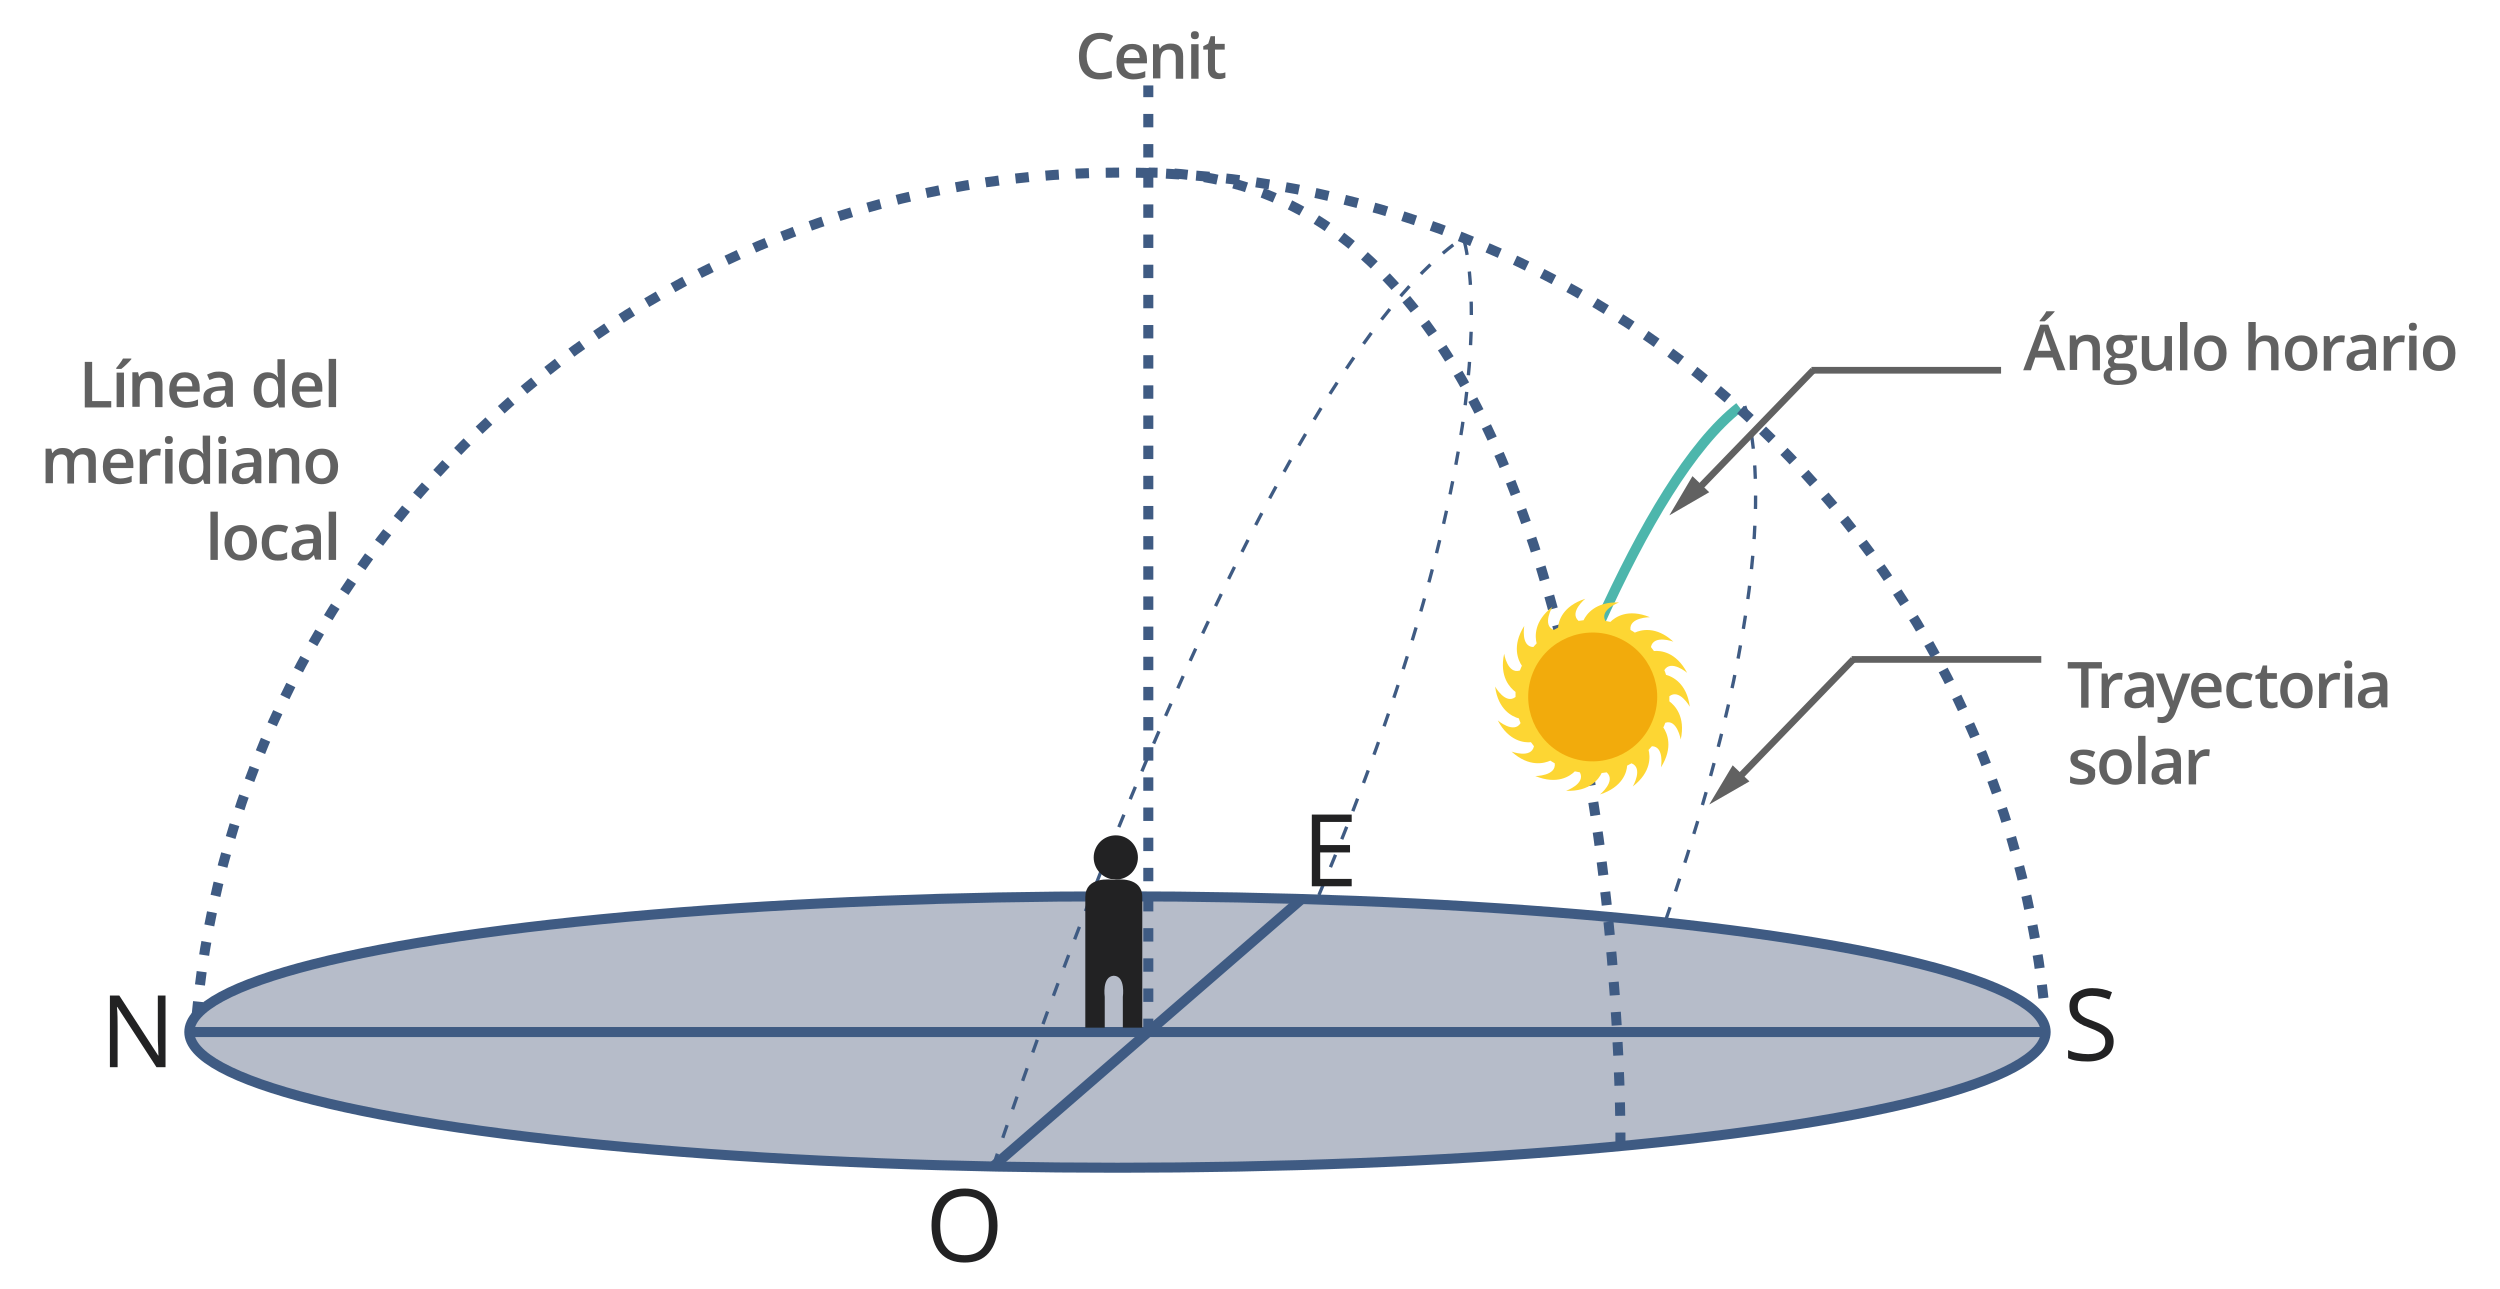 <?xml version="1.0" encoding="utf-8"?>
<!-- Generator: Adobe Illustrator 14.0.0, SVG Export Plug-In . SVG Version: 6.00 Build 43363)  -->
<!DOCTYPE svg PUBLIC "-//W3C//DTD SVG 1.1//EN" "http://www.w3.org/Graphics/SVG/1.1/DTD/svg11.dtd">
<svg version="1.1" xmlns="http://www.w3.org/2000/svg" xmlns:xlink="http://www.w3.org/1999/xlink" x="0px" y="0px" width="746.1px"
	 height="384.6px" viewBox="0 0 746.1 384.6" style="enable-background:new 0 0 746.1 384.6;" xml:space="preserve">
<style type="text/css">
<![CDATA[
	.st0{fill:none;stroke:#4DB6AC;stroke-width:3;}
	.st1{fill:#B6BCC9;stroke:#3F5B83;stroke-width:3;}
	.st2{fill:none;stroke:#3F5B83;stroke-miterlimit:10;stroke-dasharray:4,5;}
	.st3{fill:none;stroke:#616161;stroke-width:2;}
	.st4{fill:#222223;}
	.st5{fill:#F2AB0C;}
	.st6{fill:#FDD633;}
	.st7{fill:#616161;}
	.st8{fill:none;stroke:#3F5B83;stroke-width:3;}
	.st9{fill:none;stroke:#3F5B83;stroke-width:3;stroke-miterlimit:10;stroke-dasharray:4,5;}
]]>
</style>
<g id="Capa_2">
	<ellipse class="st1" cx="333.5" cy="308" rx="277" ry="40.5"/>
	<line class="st8" x1="56.5" y1="308" x2="610.5" y2="308"/>
	<line class="st8" x1="388.5" y1="268.3" x2="296.4" y2="348.1"/>
</g>
<g id="Capa_4">
	<path class="st2" d="M296.4,348.1c0,0,76.5-233.7,140.3-277.2c0,0,17.8,51.5-43.2,196.5"/>
	<path class="st2" d="M520.7,121.2c0,0,16.3,39.2-24.1,154.9"/>
	<path class="st0" d="M477.3,186.1c13.1-28.9,27.5-53.5,41.8-64.6"/>
	<line class="st9" x1="342.7" y1="308" x2="342.7" y2="25.5"/>
	<path class="st9" d="M483.6,342c0,0,3.4-290.5-140.8-290.5"/>
	<g>
		<line class="st3" x1="597.2" y1="110.5" x2="540.6" y2="110.5"/>
		<line class="st3" x1="541.1" y1="110.5" x2="505.4" y2="147.4"/>
		<polygon class="st7" points="510.1,146.9 505.1,142.1 498.2,153.8 		"/>
	</g>
	<g>
		<line class="st3" x1="609.2" y1="196.8" x2="552.6" y2="196.8"/>
		<line class="st3" x1="553.1" y1="196.8" x2="517.4" y2="233.7"/>
		<polygon class="st7" points="522.1,233.2 517.1,228.4 510.1,240.1 		"/>
	</g>
	<g>
		<path class="st7" d="M328.4,11.6c-1.3,0-2.3,0.5-3,1.4c-0.7,0.9-1.1,2.1-1.1,3.7c0,1.7,0.4,2.9,1.1,3.8c0.7,0.9,1.7,1.3,3,1.3
			c0.6,0,1.1-0.1,1.7-0.2c0.5-0.1,1.1-0.3,1.7-0.4v1.9c-1.1,0.4-2.3,0.6-3.6,0.6c-2,0-3.5-0.6-4.6-1.8c-1.1-1.2-1.6-2.9-1.6-5.2
			c0-1.4,0.3-2.6,0.8-3.7c0.5-1.1,1.3-1.9,2.2-2.4c1-0.6,2.1-0.8,3.4-0.8c1.4,0,2.7,0.3,3.8,0.9l-0.8,1.8c-0.5-0.2-0.9-0.4-1.5-0.6
			C329.5,11.7,328.9,11.6,328.4,11.6z"/>
		<path class="st7" d="M338.2,23.7c-1.6,0-2.8-0.5-3.7-1.4c-0.9-0.9-1.3-2.2-1.3-3.8c0-1.7,0.4-3,1.3-4c0.8-1,2-1.4,3.4-1.4
			c1.4,0,2.4,0.4,3.2,1.2c0.8,0.8,1.2,2,1.2,3.4v1.2h-6.8c0,1,0.3,1.8,0.8,2.3c0.5,0.5,1.2,0.8,2.1,0.8c0.6,0,1.2-0.1,1.7-0.2
			c0.5-0.1,1.1-0.3,1.7-0.6V23c-0.5,0.3-1.1,0.4-1.6,0.5S338.9,23.7,338.2,23.7z M337.8,14.7c-0.7,0-1.2,0.2-1.7,0.7
			c-0.4,0.4-0.7,1.1-0.7,1.9h4.7c0-0.8-0.2-1.5-0.6-1.9C339,14.9,338.4,14.7,337.8,14.7z"/>
		<path class="st7" d="M353.1,23.5h-2.2v-6.3c0-0.8-0.2-1.4-0.5-1.8s-0.8-0.6-1.5-0.6c-0.9,0-1.6,0.3-2,0.8
			c-0.4,0.5-0.6,1.5-0.6,2.7v5.1h-2.2V13.2h1.7l0.3,1.3h0.1c0.3-0.5,0.7-0.9,1.3-1.1c0.6-0.3,1.2-0.4,1.9-0.4c2.5,0,3.7,1.3,3.7,3.8
			V23.5z"/>
		<path class="st7" d="M355.4,10.5c0-0.4,0.1-0.7,0.3-0.9c0.2-0.2,0.5-0.3,0.9-0.3c0.4,0,0.7,0.1,0.9,0.3c0.2,0.2,0.3,0.5,0.3,0.9
			c0,0.4-0.1,0.7-0.3,0.9c-0.2,0.2-0.5,0.3-0.9,0.3c-0.4,0-0.7-0.1-0.9-0.3C355.5,11.2,355.4,10.9,355.4,10.5z M357.7,23.5h-2.2
			V13.2h2.2V23.5z"/>
		<path class="st7" d="M364.1,21.9c0.5,0,1.1-0.1,1.6-0.3v1.6c-0.2,0.1-0.6,0.2-0.9,0.3c-0.4,0.1-0.8,0.1-1.2,0.1
			c-2.1,0-3.1-1.1-3.1-3.3v-5.5h-1.4v-1l1.5-0.8l0.7-2.2h1.3v2.3h2.9v1.7h-2.9v5.5c0,0.5,0.1,0.9,0.4,1.2
			C363.3,21.8,363.7,21.9,364.1,21.9z"/>
	</g>
	<g>
		<path class="st7" d="M614,110.5l-1.4-3.8h-5.2l-1.3,3.8h-2.3l5.1-13.6h2.4l5.1,13.6H614z M612.1,104.8l-1.3-3.7
			c-0.1-0.2-0.2-0.6-0.4-1.2c-0.2-0.5-0.3-0.9-0.3-1.2c-0.2,0.8-0.4,1.6-0.7,2.5l-1.2,3.5H612.1z M608.7,95.9v-0.2
			c0.4-0.4,0.7-0.9,1.1-1.4c0.4-0.5,0.7-1,0.9-1.4h2.5V93c-0.3,0.4-0.8,0.9-1.4,1.5c-0.6,0.6-1.2,1.1-1.6,1.4H608.7z"/>
		<path class="st7" d="M626.7,110.5h-2.2v-6.3c0-0.8-0.2-1.4-0.5-1.8s-0.8-0.6-1.5-0.6c-0.9,0-1.6,0.3-2,0.8
			c-0.4,0.5-0.6,1.5-0.6,2.7v5.1h-2.2v-10.3h1.7l0.3,1.3h0.1c0.3-0.5,0.7-0.9,1.3-1.1c0.6-0.3,1.2-0.4,1.9-0.4
			c2.5,0,3.7,1.3,3.7,3.8V110.5z"/>
		<path class="st7" d="M637.8,100.2v1.2l-1.8,0.3c0.2,0.2,0.3,0.5,0.4,0.8s0.2,0.6,0.2,1c0,1.1-0.4,1.9-1.1,2.5
			c-0.7,0.6-1.7,0.9-3,0.9c-0.3,0-0.6,0-0.9-0.1c-0.5,0.3-0.7,0.6-0.7,1c0,0.2,0.1,0.4,0.3,0.5c0.2,0.1,0.6,0.2,1.2,0.2h1.8
			c1.1,0,2,0.2,2.6,0.7c0.6,0.5,0.9,1.2,0.9,2.1c0,1.2-0.5,2.1-1.4,2.7c-1,0.6-2.3,0.9-4.2,0.9c-1.4,0-2.5-0.2-3.2-0.7
			c-0.7-0.5-1.1-1.2-1.1-2.1c0-0.6,0.2-1.2,0.6-1.6c0.4-0.4,1-0.7,1.7-0.9c-0.3-0.1-0.5-0.3-0.7-0.6c-0.2-0.3-0.3-0.6-0.3-0.9
			c0-0.4,0.1-0.7,0.3-1c0.2-0.3,0.5-0.5,1-0.8c-0.5-0.2-1-0.6-1.3-1.1c-0.3-0.5-0.5-1.1-0.5-1.8c0-1.1,0.4-2,1.1-2.6s1.7-0.9,3-0.9
			c0.3,0,0.6,0,0.9,0.1c0.3,0,0.6,0.1,0.7,0.1H637.8z M629.8,112.1c0,0.5,0.2,0.8,0.6,1.1c0.4,0.3,1,0.4,1.8,0.4
			c1.2,0,2.1-0.2,2.7-0.5c0.6-0.3,0.9-0.8,0.9-1.4c0-0.4-0.2-0.8-0.5-1c-0.3-0.2-0.9-0.3-1.8-0.3h-1.7c-0.6,0-1.1,0.1-1.5,0.4
			C629.9,111.2,629.8,111.6,629.8,112.1z M630.7,103.6c0,0.6,0.2,1.1,0.5,1.5c0.3,0.3,0.8,0.5,1.4,0.5c1.3,0,1.9-0.7,1.9-2
			c0-0.7-0.2-1.2-0.5-1.5c-0.3-0.4-0.8-0.5-1.4-0.5c-0.6,0-1.1,0.2-1.4,0.5C630.9,102.4,630.7,102.9,630.7,103.6z"/>
		<path class="st7" d="M646.5,110.5l-0.3-1.3h-0.1c-0.3,0.5-0.7,0.9-1.3,1.1s-1.2,0.4-1.9,0.4c-1.2,0-2.2-0.3-2.8-0.9
			c-0.6-0.6-0.9-1.6-0.9-2.8v-6.7h2.2v6.3c0,0.8,0.2,1.4,0.5,1.8c0.3,0.4,0.8,0.6,1.5,0.6c0.9,0,1.6-0.3,2-0.8
			c0.4-0.5,0.6-1.5,0.6-2.8v-5.1h2.2v10.3H646.5z"/>
		<path class="st7" d="M652.8,110.5h-2.2V96.1h2.2V110.5z"/>
		<path class="st7" d="M664.5,105.4c0,1.7-0.4,3-1.3,3.9c-0.9,0.9-2.1,1.4-3.6,1.4c-1,0-1.8-0.2-2.5-0.6c-0.7-0.4-1.3-1.1-1.7-1.9
			c-0.4-0.8-0.6-1.8-0.6-2.8c0-1.7,0.4-3,1.3-3.9c0.9-0.9,2.1-1.4,3.6-1.4c1.5,0,2.7,0.5,3.5,1.4
			C664.1,102.4,664.5,103.7,664.5,105.4z M657,105.4c0,2.4,0.9,3.6,2.6,3.6c1.7,0,2.6-1.2,2.6-3.6c0-2.3-0.9-3.5-2.6-3.5
			c-0.9,0-1.6,0.3-2,0.9C657.2,103.4,657,104.2,657,105.4z"/>
		<path class="st7" d="M680,110.5h-2.2v-6.3c0-0.8-0.2-1.4-0.5-1.8s-0.8-0.6-1.5-0.6c-0.9,0-1.6,0.3-2,0.8c-0.4,0.5-0.6,1.5-0.6,2.8
			v5.1H671V96.1h2.2v3.7c0,0.6,0,1.2-0.1,1.9h0.1c0.3-0.5,0.7-0.9,1.2-1.2c0.5-0.3,1.1-0.4,1.9-0.4c2.5,0,3.7,1.3,3.7,3.8V110.5z"/>
		<path class="st7" d="M691.6,105.4c0,1.7-0.4,3-1.3,3.9c-0.9,0.9-2.1,1.4-3.6,1.4c-1,0-1.8-0.2-2.5-0.6c-0.7-0.4-1.3-1.1-1.7-1.9
			c-0.4-0.8-0.6-1.8-0.6-2.8c0-1.7,0.4-3,1.3-3.9c0.9-0.9,2.1-1.4,3.6-1.4c1.5,0,2.7,0.5,3.5,1.4
			C691.2,102.4,691.6,103.7,691.6,105.4z M684.1,105.4c0,2.4,0.9,3.6,2.6,3.6c1.7,0,2.6-1.2,2.6-3.6c0-2.3-0.9-3.5-2.6-3.5
			c-0.9,0-1.6,0.3-2,0.9C684.3,103.4,684.1,104.2,684.1,105.4z"/>
		<path class="st7" d="M698.7,100.1c0.4,0,0.8,0,1.1,0.1l-0.2,2c-0.3-0.1-0.6-0.1-1-0.1c-0.9,0-1.6,0.3-2.1,0.9
			c-0.5,0.6-0.8,1.3-0.8,2.2v5.4h-2.2v-10.3h1.7l0.3,1.8h0.1c0.3-0.6,0.8-1.1,1.3-1.5C697.5,100.2,698.1,100.1,698.7,100.1z"/>
		<path class="st7" d="M707.4,110.5l-0.4-1.4h-0.1c-0.5,0.6-1,1-1.5,1.3c-0.5,0.2-1.1,0.3-1.9,0.3c-1,0-1.8-0.3-2.4-0.8
			c-0.6-0.5-0.8-1.3-0.8-2.3c0-1.1,0.4-1.9,1.2-2.4c0.8-0.5,2-0.8,3.6-0.9l1.8-0.1v-0.5c0-0.7-0.2-1.1-0.5-1.5
			c-0.3-0.3-0.8-0.5-1.4-0.5c-0.5,0-1,0.1-1.5,0.2c-0.5,0.2-0.9,0.3-1.4,0.5l-0.7-1.6c0.6-0.3,1.2-0.5,1.8-0.7
			c0.7-0.2,1.3-0.2,1.9-0.2c1.3,0,2.3,0.3,3,0.9c0.7,0.6,1,1.5,1,2.7v6.9H707.4z M704.2,109c0.8,0,1.4-0.2,1.9-0.7
			c0.5-0.4,0.7-1.1,0.7-1.9v-0.9l-1.3,0.1c-1,0-1.8,0.2-2.2,0.5c-0.5,0.3-0.7,0.8-0.7,1.4c0,0.5,0.1,0.8,0.4,1.1
			C703.2,108.9,703.6,109,704.2,109z"/>
		<path class="st7" d="M716.6,100.1c0.4,0,0.8,0,1.1,0.1l-0.2,2c-0.3-0.1-0.6-0.1-1-0.1c-0.9,0-1.6,0.3-2.1,0.9
			c-0.5,0.6-0.8,1.3-0.8,2.2v5.4h-2.2v-10.3h1.7l0.3,1.8h0.1c0.3-0.6,0.8-1.1,1.3-1.5C715.4,100.2,716,100.1,716.6,100.1z"/>
		<path class="st7" d="M718.9,97.5c0-0.4,0.1-0.7,0.3-0.9c0.2-0.2,0.5-0.3,0.9-0.3c0.4,0,0.7,0.1,0.9,0.3c0.2,0.2,0.3,0.5,0.3,0.9
			c0,0.4-0.1,0.7-0.3,0.9c-0.2,0.2-0.5,0.3-0.9,0.3c-0.4,0-0.7-0.1-0.9-0.3C719,98.2,718.9,97.9,718.9,97.5z M721.2,110.5H719v-10.3
			h2.2V110.5z"/>
		<path class="st7" d="M732.8,105.4c0,1.7-0.4,3-1.3,3.9c-0.9,0.9-2.1,1.4-3.6,1.4c-1,0-1.8-0.2-2.5-0.6c-0.7-0.4-1.3-1.1-1.7-1.9
			c-0.4-0.8-0.6-1.8-0.6-2.8c0-1.7,0.4-3,1.3-3.9c0.9-0.9,2.1-1.4,3.6-1.4c1.5,0,2.7,0.5,3.5,1.4
			C732.4,102.4,732.8,103.7,732.8,105.4z M725.4,105.4c0,2.4,0.9,3.6,2.6,3.6c1.7,0,2.6-1.2,2.6-3.6c0-2.3-0.9-3.5-2.6-3.5
			c-0.9,0-1.6,0.3-2,0.9C725.6,103.4,725.4,104.2,725.4,105.4z"/>
	</g>
	<g>
		<path class="st7" d="M623.3,211.2h-2.2v-11.7h-4v-1.9h10.2v1.9h-4V211.2z"/>
		<path class="st7" d="M632.4,200.8c0.4,0,0.8,0,1.1,0.1l-0.2,2c-0.3-0.1-0.6-0.1-1-0.1c-0.9,0-1.6,0.3-2.1,0.9
			c-0.5,0.6-0.8,1.3-0.8,2.2v5.4h-2.2V201h1.7l0.3,1.8h0.1c0.3-0.6,0.8-1.1,1.3-1.5C631.2,201,631.8,200.8,632.4,200.8z"/>
		<path class="st7" d="M641.1,211.2l-0.4-1.4h-0.1c-0.5,0.6-1,1-1.5,1.3c-0.5,0.2-1.1,0.3-1.9,0.3c-1,0-1.8-0.3-2.4-0.8
			c-0.6-0.5-0.8-1.3-0.8-2.3c0-1.1,0.4-1.9,1.2-2.4c0.8-0.5,2-0.8,3.6-0.9l1.8-0.1v-0.5c0-0.7-0.2-1.1-0.5-1.5
			c-0.3-0.3-0.8-0.5-1.4-0.5c-0.5,0-1,0.1-1.5,0.2c-0.5,0.2-0.9,0.3-1.4,0.5l-0.7-1.6c0.6-0.3,1.2-0.5,1.8-0.7
			c0.7-0.2,1.3-0.2,1.9-0.2c1.3,0,2.3,0.3,3,0.9c0.7,0.6,1,1.5,1,2.7v6.9H641.1z M637.9,209.8c0.8,0,1.4-0.2,1.9-0.7
			c0.5-0.4,0.7-1.1,0.7-1.9v-0.9l-1.3,0.1c-1,0-1.8,0.2-2.2,0.5c-0.5,0.3-0.7,0.8-0.7,1.4c0,0.5,0.1,0.8,0.4,1.1
			C636.9,209.6,637.3,209.8,637.9,209.8z"/>
		<path class="st7" d="M643.4,201h2.4l2.1,5.8c0.3,0.8,0.5,1.6,0.6,2.3h0.1c0.1-0.3,0.2-0.8,0.3-1.2c0.1-0.5,0.9-2.8,2.4-6.9h2.4
			l-4.4,11.6c-0.8,2.1-2.1,3.2-4,3.2c-0.5,0-1-0.1-1.4-0.2v-1.7c0.3,0.1,0.7,0.1,1.1,0.1c1.1,0,1.8-0.6,2.2-1.8l0.4-1L643.4,201z"/>
		<path class="st7" d="M658.9,211.4c-1.6,0-2.8-0.5-3.7-1.4c-0.9-0.9-1.3-2.2-1.3-3.8c0-1.7,0.4-3,1.3-4c0.8-1,2-1.4,3.4-1.4
			c1.4,0,2.4,0.4,3.2,1.2c0.8,0.8,1.2,2,1.2,3.4v1.2h-6.8c0,1,0.3,1.8,0.8,2.3c0.5,0.5,1.2,0.8,2.1,0.8c0.6,0,1.2-0.1,1.7-0.2
			c0.5-0.1,1.1-0.3,1.7-0.6v1.8c-0.5,0.3-1.1,0.4-1.6,0.5S659.6,211.4,658.9,211.4z M658.5,202.4c-0.7,0-1.2,0.2-1.7,0.7
			c-0.4,0.4-0.7,1.1-0.7,1.9h4.7c0-0.8-0.2-1.5-0.6-1.9C659.8,202.7,659.2,202.4,658.5,202.4z"/>
		<path class="st7" d="M669.1,211.4c-1.6,0-2.7-0.5-3.5-1.4c-0.8-0.9-1.2-2.2-1.2-3.9c0-1.7,0.4-3.1,1.3-4c0.8-0.9,2.1-1.4,3.7-1.4
			c1.1,0,2.1,0.2,2.9,0.6l-0.7,1.8c-0.9-0.4-1.7-0.5-2.3-0.5c-1.8,0-2.7,1.2-2.7,3.5c0,1.2,0.2,2,0.7,2.6c0.4,0.6,1.1,0.9,1.9,0.9
			c1,0,1.9-0.2,2.8-0.7v1.9c-0.4,0.2-0.8,0.4-1.2,0.5S669.7,211.4,669.1,211.4z"/>
		<path class="st7" d="M678.1,209.7c0.5,0,1.1-0.1,1.6-0.3v1.6c-0.2,0.1-0.6,0.2-0.9,0.3c-0.4,0.1-0.8,0.1-1.2,0.1
			c-2.1,0-3.1-1.1-3.1-3.3v-5.5h-1.4v-1l1.5-0.8l0.7-2.2h1.3v2.3h2.9v1.7h-2.9v5.5c0,0.5,0.1,0.9,0.4,1.2
			C677.3,209.5,677.7,209.7,678.1,209.7z"/>
		<path class="st7" d="M690.2,206.1c0,1.7-0.4,3-1.3,3.9c-0.9,0.9-2.1,1.4-3.6,1.4c-1,0-1.8-0.2-2.5-0.6c-0.7-0.4-1.3-1.1-1.7-1.9
			c-0.4-0.8-0.6-1.8-0.6-2.8c0-1.7,0.4-3,1.3-3.9c0.9-0.9,2.1-1.4,3.6-1.4c1.5,0,2.7,0.5,3.5,1.4
			C689.8,203.2,690.2,204.5,690.2,206.1z M682.7,206.1c0,2.4,0.9,3.6,2.6,3.6c1.7,0,2.6-1.2,2.6-3.6c0-2.3-0.9-3.5-2.6-3.5
			c-0.9,0-1.6,0.3-2,0.9C682.9,204.1,682.7,205,682.7,206.1z"/>
		<path class="st7" d="M697.3,200.8c0.4,0,0.8,0,1.1,0.1l-0.2,2c-0.3-0.1-0.6-0.1-1-0.1c-0.9,0-1.6,0.3-2.1,0.9
			c-0.5,0.6-0.8,1.3-0.8,2.2v5.4h-2.2V201h1.7l0.3,1.8h0.1c0.3-0.6,0.8-1.1,1.3-1.5C696.1,201,696.7,200.8,697.3,200.8z"/>
		<path class="st7" d="M699.6,198.3c0-0.4,0.1-0.7,0.3-0.9c0.2-0.2,0.5-0.3,0.9-0.3c0.4,0,0.7,0.1,0.9,0.3c0.2,0.2,0.3,0.5,0.3,0.9
			c0,0.4-0.1,0.7-0.3,0.9c-0.2,0.2-0.5,0.3-0.9,0.3c-0.4,0-0.7-0.1-0.9-0.3C699.8,198.9,699.6,198.6,699.6,198.3z M702,211.2h-2.2
			V201h2.2V211.2z"/>
		<path class="st7" d="M710.8,211.2l-0.4-1.4h-0.1c-0.5,0.6-1,1-1.5,1.3c-0.5,0.2-1.1,0.3-1.9,0.3c-1,0-1.8-0.3-2.4-0.8
			c-0.6-0.5-0.8-1.3-0.8-2.3c0-1.1,0.4-1.9,1.2-2.4c0.8-0.5,2-0.8,3.6-0.9l1.8-0.1v-0.5c0-0.7-0.2-1.1-0.5-1.5
			c-0.3-0.3-0.8-0.5-1.4-0.5c-0.5,0-1,0.1-1.5,0.2c-0.5,0.2-0.9,0.3-1.4,0.5l-0.7-1.6c0.6-0.3,1.2-0.5,1.8-0.7
			c0.7-0.2,1.3-0.2,1.9-0.2c1.3,0,2.3,0.3,3,0.9c0.7,0.6,1,1.5,1,2.7v6.9H710.8z M707.5,209.8c0.8,0,1.4-0.2,1.9-0.7
			c0.5-0.4,0.7-1.1,0.7-1.9v-0.9l-1.3,0.1c-1,0-1.8,0.2-2.2,0.5c-0.5,0.3-0.7,0.8-0.7,1.4c0,0.5,0.1,0.8,0.4,1.1
			C706.6,209.6,707,209.8,707.5,209.8z"/>
		<path class="st7" d="M625.3,231.1c0,1-0.4,1.8-1.1,2.3c-0.7,0.5-1.8,0.8-3.1,0.8c-1.4,0-2.5-0.2-3.3-0.6v-1.9
			c1.2,0.6,2.3,0.8,3.4,0.8c1.3,0,2-0.4,2-1.2c0-0.3-0.1-0.5-0.2-0.6c-0.1-0.2-0.4-0.4-0.7-0.5c-0.3-0.2-0.8-0.4-1.4-0.6
			c-1.2-0.5-2-0.9-2.4-1.4c-0.4-0.5-0.6-1.1-0.6-1.8c0-0.9,0.4-1.6,1.1-2c0.7-0.5,1.7-0.7,2.9-0.7c1.2,0,2.3,0.2,3.4,0.7l-0.7,1.6
			c-1.1-0.5-2-0.7-2.8-0.7c-1.2,0-1.7,0.3-1.7,1c0,0.3,0.1,0.6,0.5,0.8c0.3,0.2,1,0.5,2,0.9c0.8,0.3,1.5,0.6,1.8,0.9
			c0.4,0.3,0.7,0.6,0.9,0.9C625.2,230.2,625.3,230.6,625.3,231.1z"/>
		<path class="st7" d="M636.2,228.9c0,1.7-0.4,3-1.3,3.9c-0.9,0.9-2.1,1.4-3.6,1.4c-1,0-1.8-0.2-2.5-0.6c-0.7-0.4-1.3-1.1-1.7-1.9
			c-0.4-0.8-0.6-1.8-0.6-2.8c0-1.7,0.4-3,1.3-3.9c0.9-0.9,2.1-1.4,3.6-1.4c1.5,0,2.7,0.5,3.5,1.4C635.8,226,636.2,227.3,636.2,228.9
			z M628.7,228.9c0,2.4,0.9,3.6,2.6,3.6c1.7,0,2.6-1.2,2.6-3.6c0-2.3-0.9-3.5-2.6-3.5c-0.9,0-1.6,0.3-2,0.9
			C628.9,226.9,628.7,227.8,628.7,228.9z"/>
		<path class="st7" d="M640.3,234h-2.2v-14.4h2.2V234z"/>
		<path class="st7" d="M649.2,234l-0.4-1.4h-0.1c-0.5,0.6-1,1-1.5,1.3c-0.5,0.2-1.1,0.3-1.9,0.3c-1,0-1.8-0.3-2.4-0.8
			c-0.6-0.5-0.8-1.3-0.8-2.3c0-1.1,0.4-1.9,1.2-2.4c0.8-0.5,2-0.8,3.6-0.9l1.8-0.1v-0.5c0-0.7-0.2-1.1-0.5-1.5
			c-0.3-0.3-0.8-0.5-1.4-0.5c-0.5,0-1,0.1-1.5,0.2c-0.5,0.2-0.9,0.3-1.4,0.5l-0.7-1.6c0.6-0.3,1.2-0.5,1.8-0.7
			c0.7-0.2,1.3-0.2,1.9-0.2c1.3,0,2.3,0.3,3,0.9c0.7,0.6,1,1.5,1,2.7v6.9H649.2z M646,232.6c0.8,0,1.4-0.2,1.9-0.7
			c0.5-0.4,0.7-1.1,0.7-1.9v-0.9l-1.3,0.1c-1,0-1.8,0.2-2.2,0.5c-0.5,0.3-0.7,0.8-0.7,1.4c0,0.5,0.1,0.8,0.4,1.1
			C645,232.4,645.4,232.6,646,232.6z"/>
		<path class="st7" d="M658.4,223.6c0.4,0,0.8,0,1.1,0.1l-0.2,2c-0.3-0.1-0.6-0.1-1-0.1c-0.9,0-1.6,0.3-2.1,0.9
			c-0.5,0.6-0.8,1.3-0.8,2.2v5.4h-2.2v-10.3h1.7l0.3,1.8h0.1c0.3-0.6,0.8-1.1,1.3-1.5C657.2,223.8,657.8,223.6,658.4,223.6z"/>
	</g>
	<g>
		<path class="st7" d="M25.3,121.5V108h2.2v11.7h5.7v1.9H25.3z"/>
		<path class="st7" d="M34.7,110v-0.2c0.4-0.4,0.7-0.9,1.1-1.4c0.4-0.5,0.7-1,0.9-1.4h2.5v0.2c-0.3,0.4-0.8,0.9-1.4,1.5
			c-0.6,0.6-1.2,1.1-1.6,1.4H34.7z M37,121.5h-2.2v-10.3H37V121.5z"/>
		<path class="st7" d="M48.5,121.5h-2.2v-6.3c0-0.8-0.2-1.4-0.5-1.8s-0.8-0.6-1.5-0.6c-0.9,0-1.6,0.3-2,0.8
			c-0.4,0.5-0.6,1.5-0.6,2.7v5.1h-2.2v-10.3h1.7l0.3,1.3h0.1c0.3-0.5,0.7-0.9,1.3-1.1c0.6-0.3,1.2-0.4,1.9-0.4
			c2.5,0,3.7,1.3,3.7,3.8V121.5z"/>
		<path class="st7" d="M55.5,121.7c-1.6,0-2.8-0.5-3.7-1.4c-0.9-0.9-1.3-2.2-1.3-3.8c0-1.7,0.4-3,1.3-4c0.8-1,2-1.4,3.4-1.4
			c1.4,0,2.4,0.4,3.2,1.2c0.8,0.8,1.2,2,1.2,3.4v1.2h-6.8c0,1,0.3,1.8,0.8,2.3c0.5,0.5,1.2,0.8,2.1,0.8c0.6,0,1.2-0.1,1.7-0.2
			c0.5-0.1,1.1-0.3,1.7-0.6v1.8c-0.5,0.3-1.1,0.4-1.6,0.5S56.2,121.7,55.5,121.7z M55.1,112.7c-0.7,0-1.2,0.2-1.7,0.7
			c-0.4,0.4-0.7,1.1-0.7,1.9h4.7c0-0.8-0.2-1.5-0.6-1.9C56.3,113,55.8,112.7,55.1,112.7z"/>
		<path class="st7" d="M67.8,121.5l-0.4-1.4h-0.1c-0.5,0.6-1,1-1.5,1.3c-0.5,0.2-1.1,0.3-1.9,0.3c-1,0-1.8-0.3-2.4-0.8
			c-0.6-0.5-0.8-1.3-0.8-2.3c0-1.1,0.4-1.9,1.2-2.4c0.8-0.5,2-0.8,3.6-0.9l1.8-0.1v-0.5c0-0.7-0.2-1.1-0.5-1.5
			c-0.3-0.3-0.8-0.5-1.4-0.5c-0.5,0-1,0.1-1.5,0.2c-0.5,0.2-0.9,0.3-1.4,0.5l-0.7-1.6c0.6-0.3,1.2-0.5,1.8-0.7
			c0.7-0.2,1.3-0.2,1.9-0.2c1.3,0,2.3,0.3,3,0.9c0.7,0.6,1,1.5,1,2.7v6.9H67.8z M64.5,120c0.8,0,1.4-0.2,1.9-0.7
			c0.5-0.4,0.7-1.1,0.7-1.9v-0.9l-1.3,0.1c-1,0-1.8,0.2-2.2,0.5c-0.5,0.3-0.7,0.8-0.7,1.4c0,0.5,0.1,0.8,0.4,1.1
			C63.6,119.9,64,120,64.5,120z"/>
		<path class="st7" d="M79.8,121.7c-1.3,0-2.3-0.5-3-1.4s-1.1-2.2-1.1-3.9c0-1.7,0.4-3,1.1-3.9c0.7-0.9,1.7-1.4,3-1.4
			c1.3,0,2.4,0.5,3.1,1.5H83c-0.1-0.7-0.2-1.3-0.2-1.7v-3.7h2.2v14.4h-1.7l-0.4-1.3h-0.1C82.2,121.2,81.2,121.7,79.8,121.7z
			 M80.4,120c0.9,0,1.5-0.3,2-0.8c0.4-0.5,0.6-1.3,0.6-2.5v-0.3c0-1.3-0.2-2.2-0.6-2.8c-0.4-0.5-1.1-0.8-2-0.8
			c-0.8,0-1.4,0.3-1.8,0.9c-0.4,0.6-0.6,1.5-0.6,2.7c0,1.1,0.2,2,0.6,2.6C79,119.7,79.6,120,80.4,120z"/>
		<path class="st7" d="M92.1,121.7c-1.6,0-2.8-0.5-3.7-1.4c-0.9-0.9-1.3-2.2-1.3-3.8c0-1.7,0.4-3,1.3-4c0.8-1,2-1.4,3.4-1.4
			c1.4,0,2.4,0.4,3.2,1.2c0.8,0.8,1.2,2,1.2,3.4v1.2h-6.8c0,1,0.3,1.8,0.8,2.3c0.5,0.5,1.2,0.8,2.1,0.8c0.6,0,1.2-0.1,1.7-0.2
			c0.5-0.1,1.1-0.3,1.7-0.6v1.8c-0.5,0.3-1.1,0.4-1.6,0.5S92.8,121.7,92.1,121.7z M91.7,112.7c-0.7,0-1.2,0.2-1.7,0.7
			c-0.4,0.4-0.7,1.1-0.7,1.9h4.7c0-0.8-0.2-1.5-0.6-1.9C92.9,113,92.4,112.7,91.7,112.7z"/>
		<path class="st7" d="M100.3,121.5h-2.2v-14.4h2.2V121.5z"/>
		<path class="st7" d="M22.3,144.3h-2.2V138c0-0.8-0.1-1.4-0.4-1.8c-0.3-0.4-0.8-0.6-1.4-0.6c-0.8,0-1.5,0.3-1.9,0.8
			c-0.4,0.5-0.6,1.5-0.6,2.7v5.1h-2.2v-10.3h1.7l0.3,1.3h0.1c0.3-0.5,0.7-0.9,1.2-1.1c0.5-0.3,1.1-0.4,1.8-0.4
			c1.6,0,2.6,0.5,3.1,1.6h0.1c0.3-0.5,0.7-0.9,1.3-1.2c0.6-0.3,1.2-0.4,1.9-0.4c1.2,0,2.1,0.3,2.7,0.9c0.6,0.6,0.8,1.6,0.8,2.8v6.7
			h-2.2V138c0-0.8-0.1-1.4-0.4-1.8c-0.3-0.4-0.8-0.6-1.4-0.6c-0.8,0-1.5,0.3-1.9,0.8c-0.4,0.5-0.6,1.3-0.6,2.4V144.3z"/>
		<path class="st7" d="M35.7,144.5c-1.6,0-2.8-0.5-3.7-1.4c-0.9-0.9-1.3-2.2-1.3-3.8c0-1.7,0.4-3,1.3-4c0.8-1,2-1.4,3.4-1.4
			c1.4,0,2.4,0.4,3.2,1.2c0.8,0.8,1.2,2,1.2,3.4v1.2h-6.8c0,1,0.3,1.8,0.8,2.3c0.5,0.5,1.2,0.8,2.1,0.8c0.6,0,1.2-0.1,1.7-0.2
			c0.5-0.1,1.1-0.3,1.7-0.6v1.8c-0.5,0.3-1.1,0.4-1.6,0.5S36.4,144.5,35.7,144.5z M35.3,135.5c-0.7,0-1.2,0.2-1.7,0.7
			c-0.4,0.4-0.7,1.1-0.7,1.9h4.7c0-0.8-0.2-1.5-0.6-1.9C36.6,135.8,36,135.5,35.3,135.5z"/>
		<path class="st7" d="M46.9,133.9c0.4,0,0.8,0,1.1,0.1l-0.2,2c-0.3-0.1-0.6-0.1-1-0.1c-0.9,0-1.6,0.3-2.1,0.9
			c-0.5,0.6-0.8,1.3-0.8,2.2v5.4h-2.2v-10.3h1.7l0.3,1.8h0.1c0.3-0.6,0.8-1.1,1.3-1.5C45.7,134.1,46.2,133.9,46.9,133.9z"/>
		<path class="st7" d="M49.2,131.3c0-0.4,0.1-0.7,0.3-0.9c0.2-0.2,0.5-0.3,0.9-0.3c0.4,0,0.7,0.1,0.9,0.3c0.2,0.2,0.3,0.5,0.3,0.9
			c0,0.4-0.1,0.7-0.3,0.9c-0.2,0.2-0.5,0.3-0.9,0.3c-0.4,0-0.7-0.1-0.9-0.3C49.3,132,49.2,131.7,49.2,131.3z M51.5,144.3h-2.2v-10.3
			h2.2V144.3z"/>
		<path class="st7" d="M57.5,144.5c-1.3,0-2.3-0.5-3-1.4s-1.1-2.2-1.1-3.9c0-1.7,0.4-3,1.1-3.9c0.7-0.9,1.7-1.4,3-1.4
			c1.3,0,2.4,0.5,3.1,1.5h0.1c-0.1-0.7-0.2-1.3-0.2-1.7v-3.7h2.2v14.4h-1.7l-0.4-1.3h-0.1C59.9,144,58.9,144.5,57.5,144.5z
			 M58.1,142.8c0.9,0,1.5-0.3,2-0.8c0.4-0.5,0.6-1.3,0.6-2.5v-0.3c0-1.3-0.2-2.2-0.6-2.8c-0.4-0.5-1.1-0.8-2-0.8
			c-0.8,0-1.4,0.3-1.8,0.9c-0.4,0.6-0.6,1.5-0.6,2.7c0,1.1,0.2,2,0.6,2.6C56.7,142.5,57.3,142.8,58.1,142.8z"/>
		<path class="st7" d="M65.1,131.3c0-0.4,0.1-0.7,0.3-0.9c0.2-0.2,0.5-0.3,0.9-0.3c0.4,0,0.7,0.1,0.9,0.3c0.2,0.2,0.3,0.5,0.3,0.9
			c0,0.4-0.1,0.7-0.3,0.9c-0.2,0.2-0.5,0.3-0.9,0.3c-0.4,0-0.7-0.1-0.9-0.3C65.2,132,65.1,131.7,65.1,131.3z M67.5,144.3h-2.2v-10.3
			h2.2V144.3z"/>
		<path class="st7" d="M76.3,144.3l-0.4-1.4h-0.1c-0.5,0.6-1,1-1.5,1.3c-0.5,0.2-1.1,0.3-1.9,0.3c-1,0-1.8-0.3-2.4-0.8
			c-0.6-0.5-0.8-1.3-0.8-2.3c0-1.1,0.4-1.9,1.2-2.4c0.8-0.5,2-0.8,3.6-0.9l1.8-0.1v-0.5c0-0.7-0.2-1.1-0.5-1.5
			c-0.3-0.3-0.8-0.5-1.4-0.5c-0.5,0-1,0.1-1.5,0.2c-0.5,0.2-0.9,0.3-1.4,0.5l-0.7-1.6c0.6-0.3,1.2-0.5,1.8-0.7
			c0.7-0.2,1.3-0.2,1.9-0.2c1.3,0,2.3,0.3,3,0.9c0.7,0.6,1,1.5,1,2.7v6.9H76.3z M73,142.8c0.8,0,1.4-0.2,1.9-0.7
			c0.5-0.4,0.7-1.1,0.7-1.9v-0.9l-1.3,0.1c-1,0-1.8,0.2-2.2,0.5c-0.5,0.3-0.7,0.8-0.7,1.4c0,0.5,0.1,0.8,0.4,1.1
			C72.1,142.7,72.5,142.8,73,142.8z"/>
		<path class="st7" d="M89.3,144.3h-2.2V138c0-0.8-0.2-1.4-0.5-1.8s-0.8-0.6-1.5-0.6c-0.9,0-1.6,0.3-2,0.8c-0.4,0.5-0.6,1.5-0.6,2.7
			v5.1h-2.2v-10.3H82l0.3,1.3h0.1c0.3-0.5,0.7-0.9,1.3-1.1c0.6-0.3,1.2-0.4,1.9-0.4c2.5,0,3.7,1.3,3.7,3.8V144.3z"/>
		<path class="st7" d="M100.9,139.2c0,1.7-0.4,3-1.3,3.9c-0.9,0.9-2.1,1.4-3.6,1.4c-1,0-1.8-0.2-2.5-0.6c-0.7-0.4-1.3-1.1-1.7-1.9
			c-0.4-0.8-0.6-1.8-0.6-2.8c0-1.7,0.4-3,1.3-3.9c0.9-0.9,2.1-1.4,3.6-1.4c1.5,0,2.7,0.5,3.5,1.4
			C100.4,136.3,100.9,137.6,100.9,139.2z M93.4,139.2c0,2.4,0.9,3.6,2.6,3.6c1.7,0,2.6-1.2,2.6-3.6c0-2.3-0.9-3.5-2.6-3.5
			c-0.9,0-1.6,0.3-2,0.9C93.6,137.2,93.4,138,93.4,139.2z"/>
		<path class="st7" d="M65,167.1h-2.2v-14.4H65V167.1z"/>
		<path class="st7" d="M76.7,162c0,1.7-0.4,3-1.3,3.9c-0.9,0.9-2.1,1.4-3.6,1.4c-1,0-1.8-0.2-2.5-0.6c-0.7-0.4-1.3-1.1-1.7-1.9
			c-0.4-0.8-0.6-1.8-0.6-2.8c0-1.7,0.4-3,1.3-3.9c0.9-0.9,2.1-1.4,3.6-1.4c1.5,0,2.7,0.5,3.5,1.4C76.2,159.1,76.7,160.4,76.7,162z
			 M69.2,162c0,2.4,0.9,3.6,2.6,3.6c1.7,0,2.6-1.2,2.6-3.6c0-2.3-0.9-3.5-2.6-3.5c-0.9,0-1.6,0.3-2,0.9
			C69.4,160,69.2,160.8,69.2,162z"/>
		<path class="st7" d="M82.8,167.3c-1.6,0-2.7-0.5-3.5-1.4c-0.8-0.9-1.2-2.2-1.2-3.9c0-1.7,0.4-3.1,1.3-4c0.8-0.9,2.1-1.4,3.7-1.4
			c1.1,0,2.1,0.2,2.9,0.6l-0.7,1.8c-0.9-0.4-1.7-0.5-2.3-0.5c-1.8,0-2.7,1.2-2.7,3.5c0,1.2,0.2,2,0.7,2.6c0.4,0.6,1.1,0.9,1.9,0.9
			c1,0,1.9-0.2,2.8-0.7v1.9c-0.4,0.2-0.8,0.4-1.2,0.5S83.5,167.3,82.8,167.3z"/>
		<path class="st7" d="M94.1,167.1l-0.4-1.4h-0.1c-0.5,0.6-1,1-1.5,1.3c-0.5,0.2-1.1,0.3-1.9,0.3c-1,0-1.8-0.3-2.4-0.8
			c-0.6-0.5-0.8-1.3-0.8-2.3c0-1.1,0.4-1.9,1.2-2.4c0.8-0.5,2-0.8,3.6-0.9l1.8-0.1v-0.5c0-0.7-0.2-1.1-0.5-1.5
			c-0.3-0.3-0.8-0.5-1.4-0.5c-0.5,0-1,0.1-1.5,0.2c-0.5,0.2-0.9,0.3-1.4,0.5l-0.7-1.6c0.6-0.3,1.2-0.5,1.8-0.7
			c0.7-0.2,1.3-0.2,1.9-0.2c1.3,0,2.3,0.3,3,0.9c0.7,0.6,1,1.5,1,2.7v6.9H94.1z M90.8,165.6c0.8,0,1.4-0.2,1.9-0.7
			c0.5-0.4,0.7-1.1,0.7-1.9v-0.9l-1.3,0.1c-1,0-1.8,0.2-2.2,0.5c-0.5,0.3-0.7,0.8-0.7,1.4c0,0.5,0.1,0.8,0.4,1.1
			C89.9,165.5,90.3,165.6,90.8,165.6z"/>
		<path class="st7" d="M100.3,167.1h-2.2v-14.4h2.2V167.1z"/>
	</g>
	<g>
		<path class="st4" d="M297.7,365.8c0,3.4-0.9,6.1-2.6,8.1c-1.7,2-4.1,2.9-7.2,2.9c-3.2,0-5.6-1-7.3-2.9c-1.7-1.9-2.6-4.7-2.6-8.2
			c0-3.5,0.9-6.2,2.6-8.1c1.7-1.9,4.2-2.9,7.3-2.9c3.1,0,5.5,1,7.2,2.9S297.7,362.3,297.7,365.8z M280.6,365.8
			c0,2.9,0.6,5.1,1.9,6.6c1.2,1.5,3,2.2,5.4,2.2c2.4,0,4.2-0.7,5.4-2.2s1.8-3.7,1.8-6.6c0-2.9-0.6-5.1-1.8-6.6
			c-1.2-1.5-3-2.2-5.4-2.2c-2.4,0-4.2,0.8-5.4,2.2C281.2,360.7,280.6,362.9,280.6,365.8z"/>
	</g>
	<g>
		<path class="st4" d="M630.8,310.8c0,1.9-0.7,3.4-2.1,4.4s-3.2,1.6-5.6,1.6c-2.5,0-4.5-0.3-5.9-1v-2.4c0.9,0.4,1.8,0.7,2.9,0.9
			s2.1,0.3,3.1,0.3c1.7,0,2.9-0.3,3.8-0.9c0.8-0.6,1.3-1.5,1.3-2.6c0-0.7-0.1-1.3-0.4-1.8c-0.3-0.5-0.8-0.9-1.5-1.3
			s-1.8-0.9-3.2-1.4c-2-0.7-3.4-1.6-4.3-2.5c-0.9-1-1.3-2.3-1.3-3.8c0-1.7,0.6-3,1.9-3.9s2.9-1.5,4.9-1.5c2.1,0,4.1,0.4,5.9,1.2
			l-0.8,2.2c-1.8-0.7-3.5-1.1-5.2-1.1c-1.3,0-2.3,0.3-3.1,0.8s-1.1,1.4-1.1,2.4c0,0.7,0.1,1.4,0.4,1.8c0.3,0.5,0.7,0.9,1.4,1.3
			c0.6,0.4,1.6,0.8,3,1.3c2.2,0.8,3.8,1.7,4.6,2.6S630.8,309.3,630.8,310.8z"/>
	</g>
	<g>
		<path class="st4" d="M49.5,318.5h-2.8l-11.7-18h-0.1c0.2,2.1,0.2,4,0.2,5.8v12.2h-2.3v-21.4h2.8L47.2,315h0.1
			c0-0.3-0.1-1.1-0.1-2.5c-0.1-1.4-0.1-2.5-0.1-3.1v-12.3h2.3V318.5z"/>
	</g>
	<g>
		<path class="st4" d="M403.4,264.5h-11.9v-21.4h11.9v2.2h-9.4v6.9h8.9v2.2h-8.9v7.9h9.4V264.5z"/>
	</g>
</g>
<g id="Capa_3">
	<path class="st9" d="M58.7,302.9c12.9-141,131.5-251.4,275.8-251.4c143.4,0,261.4,109,275.6,248.7"/>
	<g>
		<path class="st6" d="M501.6,220.7c1.5-6.9-1.8-10.2-3.4-11.4c0-0.5,0-1,0-1.5c3-2.4,6.1,3.1,6.1,3.1c-0.9-7-5.2-9-7.1-9.5
			c-0.1-0.5-0.3-0.9-0.5-1.4c2-3.3,6.8,0.8,6.8,0.8c-3.3-6.3-8-6.7-9.9-6.5c-0.3-0.4-0.6-0.8-0.9-1.2c0.8-3.8,6.7-1.6,6.7-1.6
			c-5.2-4.8-9.8-3.5-11.5-2.7c-0.4-0.3-0.8-0.5-1.3-0.8c-0.5-3.8,5.8-3.8,5.8-3.8c-6.6-2.7-10.4,0-11.8,1.4c-0.5-0.1-1-0.2-1.5-0.3
			c-1.8-3.4,4.1-5.5,4.1-5.5c-7.1-0.3-9.8,3.6-10.6,5.3c-0.5,0.1-1,0.1-1.5,0.2c-2.9-2.6,2-6.6,2-6.6c-6.8,2.2-8,6.7-8.1,8.6
			c-0.4,0.2-0.9,0.5-1.3,0.7c-3.6-1.4-0.4-6.9-0.4-6.9c-5.6,4.3-5.2,9-4.7,10.9c-0.3,0.4-0.7,0.7-1,1.1c-3.8-0.1-2.7-6.3-2.7-6.3
			c-3.8,6-1.8,10.3-0.7,11.9c-0.1,0.1-0.1,0.3-0.2,0.4c-0.1,0.3-0.3,0.7-0.4,1c-3.7,1.2-4.7-5-4.7-5c-1.5,6.9,1.8,10.2,3.4,11.4
			c0,0.5,0,1,0,1.5c-3,2.4-6.1-3.1-6.1-3.1c0.9,7,5.2,9,7.1,9.5c0.1,0.5,0.3,0.9,0.5,1.4c-2,3.3-6.8-0.8-6.8-0.8
			c3.3,6.3,8,6.7,9.9,6.5c0.3,0.4,0.6,0.8,0.9,1.2c-0.8,3.8-6.7,1.6-6.7,1.6c5.3,4.8,9.8,3.5,11.6,2.7c0.4,0.3,0.8,0.5,1.3,0.8
			c0.5,3.8-5.8,3.8-5.8,3.8c6.6,2.7,10.4,0,11.8-1.4c0.5,0.1,1,0.2,1.5,0.3c1.8,3.4-4.1,5.5-4.1,5.5c7.1,0.3,9.8-3.6,10.6-5.3
			c0.5-0.1,1-0.1,1.5-0.2c2.9,2.6-2,6.6-2,6.6c6.8-2.2,8-6.7,8.1-8.6c0.4-0.2,0.9-0.5,1.3-0.7c3.6,1.4,0.4,6.9,0.4,6.9
			c5.6-4.3,5.2-9,4.7-10.9c0.3-0.4,0.7-0.7,1-1.1c3.8,0.1,2.7,6.3,2.7,6.3c3.8-6,1.8-10.3,0.7-11.9c0.1-0.1,0.1-0.3,0.2-0.4
			c0.1-0.3,0.3-0.7,0.4-1C500.5,214.5,501.6,220.7,501.6,220.7"/>
		<path class="st5" d="M493.1,215.3c-4,9.8-15.3,14.5-25.1,10.5c-9.8-4-14.5-15.3-10.5-25.1c4-9.8,15.3-14.5,25.1-10.5
			C492.5,194.3,497.2,205.5,493.1,215.3"/>
	</g>
</g>
<g id="Capa_1">
	<g>
		<path class="st4" d="M323.9,267.7c0,6.6,0,39,0,39h5.8v-9.2c0,0-0.9-6.1,2.7-6.3c3.6,0.1,2.7,6.3,2.7,6.3v9.2h5.8c0,0,0-32.5,0-39
			c0-6.1-7.5-5.3-8.4-5.1C331.3,262.4,323.9,261.6,323.9,267.7z"/>
		<path class="st4" d="M326.4,255.9c0,3.6,2.9,6.6,6.6,6.6c3.6,0,6.6-2.9,6.6-6.6c0-3.6-2.9-6.6-6.6-6.6
			C329.3,249.3,326.4,252.3,326.4,255.9z"/>
	</g>
</g>
</svg>
